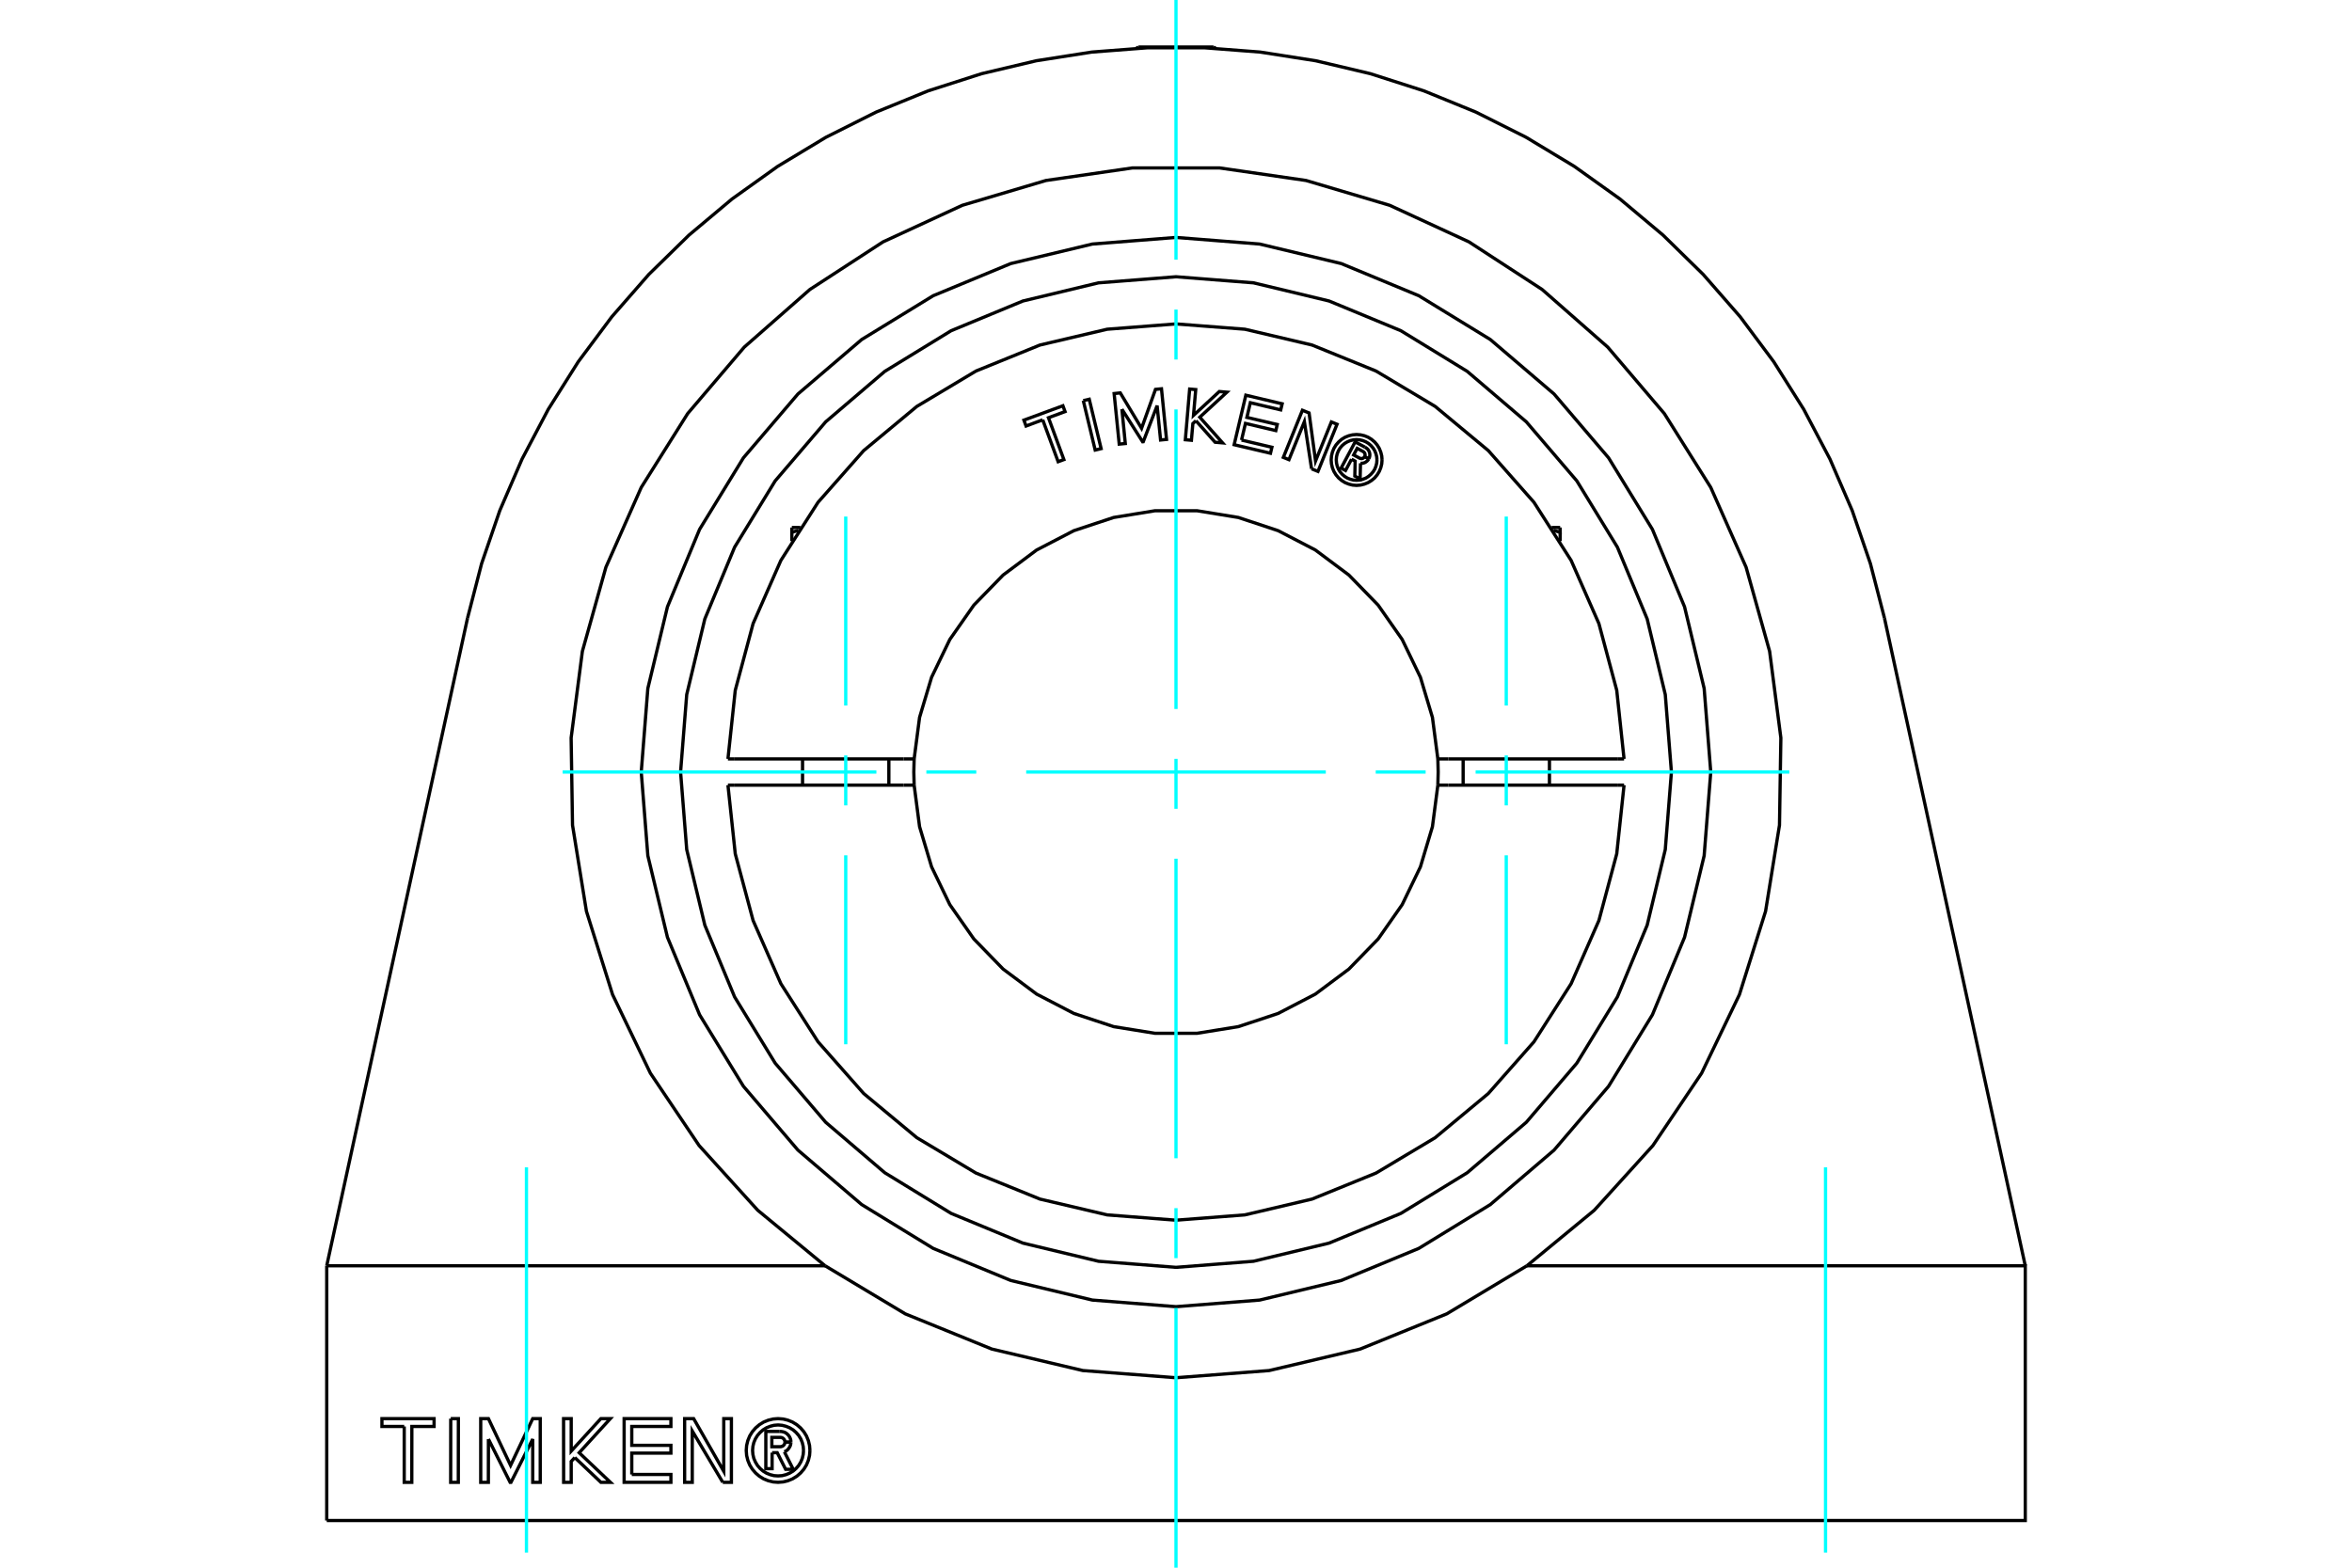 <?xml version="1.0" standalone="no"?>
<!DOCTYPE svg PUBLIC "-//W3C//DTD SVG 1.1//EN"
	"http://www.w3.org/Graphics/SVG/1.1/DTD/svg11.dtd">
<svg xmlns="http://www.w3.org/2000/svg" height="100%" width="100%" viewBox="0 0 36000 24000">
	<rect x="-1800" y="-1200" width="39600" height="26400" style="fill:#FFF"/>
	<g style="fill:none; fill-rule:evenodd" transform="matrix(1 0 0 1 0 0)">
		<g style="fill:none; stroke:#000; stroke-width:50; shape-rendering:geometricPrecision">
			<polyline points="11818,22239 11818,22484 11722,22484 11722,21914 11934,21914"/>
			<polyline points="12106,22075 12104,22049 12097,22023 12086,21999 12072,21977 12054,21958 12034,21941 12011,21928 11986,21920 11960,21915 11934,21914"/>
			<polyline points="12106,22075 12015,22075 12014,22064 12011,22053 12006,22043 12000,22033 11993,22025 11984,22018 11974,22012 11964,22008 11953,22006 11942,22005 11814,22005 11814,22148 11943,22148 11954,22147 11965,22144 11975,22140 11985,22135 11993,22127 12001,22119 12007,22110 12011,22099 12014,22089 12015,22078 12106,22078"/>
			<polyline points="12006,22226 12030,22214 12052,22198 12070,22178 12085,22155 12097,22131 12103,22105 12106,22078"/>
			<polyline points="12006,22226 12141,22494 12025,22494 11896,22239 11818,22239"/>
			<polyline points="9670,22573 10269,22573 10269,22693 9553,22693 9553,21718 10269,21718 10269,21838 9670,21838 9670,22127 10269,22127 10269,22246 9670,22246 9670,22573"/>
			<polyline points="7476,22031 7475,22693 7358,22693 7358,21718 7476,21718 7815,22434 8154,21718 8269,21718 8269,22693 8154,22693 8154,22031 7821,22693 7808,22693 7476,22031"/>
			<polyline points="6187,21838 5846,21838 5846,21718 6644,21718 6644,21838 6304,21838 6303,22693 6187,22693 6187,21838"/>
			<polyline points="6899,21718 7016,21718 7015,22693 6898,22693 6899,21718"/>
			<polyline points="8798,22314 8743,22373 8743,22693 8627,22693 8626,21718 8743,21718 8743,22215 9197,21718 9342,21718 8865,22240 9343,22693 9197,22693 8798,22314"/>
			<polyline points="11063,22693 10596,21907 10596,22693 10479,22693 10479,21718 10617,21718 11078,22525 11078,21718 11195,21718 11195,22693 11063,22693"/>
			<polyline points="12397,22205 12391,22129 12373,22055 12344,21984 12304,21919 12254,21861 12196,21811 12131,21771 12060,21742 11986,21724 11909,21718 11833,21724 11759,21742 11688,21771 11623,21811 11565,21861 11515,21919 11475,21984 11446,22055 11428,22129 11422,22205 11428,22282 11446,22356 11475,22427 11515,22492 11565,22550 11623,22600 11688,22640 11759,22669 11833,22687 11909,22693 11986,22687 12060,22669 12131,22640 12196,22600 12254,22550 12304,22492 12344,22427 12373,22356 12391,22282 12397,22205"/>
			<polyline points="12299,22205 12294,22144 12280,22085 12257,22028 12225,21976 12185,21930 12139,21890 12086,21858 12030,21835 11970,21820 11909,21815 11848,21820 11789,21835 11732,21858 11680,21890 11634,21930 11594,21976 11562,22028 11538,22085 11524,22144 11519,22205 11524,22266 11538,22326 11562,22382 11594,22435 11634,22481 11680,22521 11732,22553 11789,22576 11848,22591 11909,22595 11970,22591 12030,22576 12086,22553 12139,22521 12185,22481 12225,22435 12257,22382 12280,22326 12294,22266 12299,22205"/>
			<polyline points="26185,11819 26084,10539 25784,9290 25292,8104 24621,7009 23787,6032 22811,5198 21716,4527 20529,4035 19280,3736 18000,3635 16720,3736 15471,4035 14284,4527 13189,5198 12213,6032 11379,7009 10708,8104 10216,9290 9916,10539 9815,11819 9916,13100 10216,14349 10708,15535 11379,16630 12213,17607 13189,18441 14284,19112 15471,19603 16720,19903 18000,20004 19280,19903 20529,19603 21716,19112 22811,18441 23787,17607 24621,16630 25292,15535 25784,14349 26084,13100 26185,11819"/>
			<polyline points="12629,19378 11598,18528 10701,17538 9955,16430 9376,15226 8976,13951 8763,12632 8742,11296 8914,9971 9274,8684 9815,7462 10526,6331 11392,5314 12396,4432 13516,3703 14729,3143 16010,2763 17332,2571 18668,2571 19990,2763 21271,3143 22484,3703 23604,4432 24608,5314 25474,6331 26185,7462 26726,8684 27086,9971 27258,11296 27237,12632 27024,13951 26624,15226 26045,16430 25299,17538 24402,18528 23371,19378"/>
			<polyline points="12629,19378 13856,20114 15181,20653 16574,20982 18000,21092 19426,20982 20819,20653 22144,20114 23371,19378"/>
			<line x1="12629" y1="19378" x2="5001" y2="19378"/>
			<line x1="5001" y1="23278" x2="5001" y2="19378"/>
			<polyline points="5001,23278 30999,23278 30999,19378 23371,19378"/>
			<line x1="28844" y1="9463" x2="30999" y2="19378"/>
			<polyline points="7156,9463 7371,8630 7650,7816 7991,7027 8392,6266 8851,5538 9365,4849 9931,4201 10546,3599 11205,3046 11905,2546 12641,2102 13410,1716 14206,1391 15025,1128 15862,930 16712,797 17570,731 18430,731 19288,797 20138,930 20975,1128 21794,1391 22590,1716 23359,2102 24095,2546 24795,3046 25454,3599 26069,4201 26635,4849 27149,5538 27608,6266 28009,7027 28350,7816 28629,8630 28844,9463"/>
			<line x1="5001" y1="19378" x2="7156" y2="9463"/>
			<line x1="17426" y1="720" x2="18574" y2="720"/>
			<line x1="17426" y1="720" x2="17393" y2="739"/>
			<line x1="18607" y1="739" x2="18574" y2="720"/>
			<polyline points="12120,8150 12123,8149 12126,8148 12129,8147 12133,8146 12136,8145 12139,8144 12142,8143 12145,8142 12148,8141 12151,8140 12154,8139 12156,8138 12159,8137 12162,8136 12165,8136 12168,8135 12171,8134 12174,8133 12177,8132 12180,8131 12183,8130 12186,8129 12189,8129 12192,8128 12195,8127 12197,8126 12200,8125 12203,8124 12206,8124 12209,8123 12212,8122 12215,8121 12218,8121 12220,8120 12223,8119"/>
			<line x1="12120" y1="8284" x2="12120" y2="8150"/>
			<line x1="12120" y1="8076" x2="12120" y2="8150"/>
			<line x1="12120" y1="8076" x2="12251" y2="8076"/>
			<line x1="23880" y1="8284" x2="23880" y2="8150"/>
			<polyline points="23777,8119 23780,8120 23782,8121 23785,8121 23788,8122 23791,8123 23794,8124 23797,8124 23800,8125 23803,8126 23805,8127 23808,8128 23811,8129 23814,8129 23817,8130 23820,8131 23823,8132 23826,8133 23829,8134 23832,8135 23835,8136 23838,8136 23841,8137 23844,8138 23846,8139 23849,8140 23852,8141 23855,8142 23858,8143 23861,8144 23864,8145 23867,8146 23871,8147 23874,8148 23877,8149 23880,8150 23880,8076"/>
			<line x1="23749" y1="8076" x2="23880" y2="8076"/>
			<polyline points="20687,7030 20595,7203 20527,7167 20742,6765 20891,6845"/>
			<polyline points="20952,7024 20960,7004 20965,6984 20967,6963 20965,6942 20960,6921 20951,6902 20940,6884 20926,6869 20909,6856 20891,6845"/>
			<polyline points="20952,7024 20888,6989 20891,6981 20893,6972 20894,6963 20893,6954 20891,6946 20888,6937 20883,6930 20877,6923 20870,6917 20863,6912 20773,6864 20719,6965 20810,7014 20818,7017 20827,7019 20835,7020 20844,7020 20853,7018 20861,7015 20869,7010 20876,7005 20882,6998 20887,6991 20951,7025"/>
			<polyline points="20824,7092 20846,7093 20867,7089 20888,7083 20907,7072 20924,7059 20939,7043 20951,7025"/>
			<polyline points="20824,7092 20818,7332 20737,7288 20742,7060 20687,7030"/>
			<polyline points="19003,6737 19468,6847 19446,6939 18890,6808 19069,6050 19625,6182 19603,6275 19138,6165 19085,6390 19550,6499 19528,6592 19063,6482 19003,6737"/>
			<polyline points="17172,6264 17224,6790 17131,6799 17053,6025 17147,6015 17473,6557 17686,5961 17778,5952 17855,6727 17764,6736 17711,6210 17499,6762 17489,6763 17172,6264"/>
			<polyline points="15960,6427 15705,6522 15672,6432 16269,6212 16302,6301 16048,6395 16284,7036 16196,7068 15960,6427"/>
			<polyline points="16581,6133 16672,6112 16854,6868 16763,6890 16581,6133"/>
			<polyline points="18305,6441 18258,6485 18236,6740 18143,6732 18209,5956 18302,5964 18268,6359 18663,5994 18779,6004 18364,6387 18713,6780 18598,6770 18305,6441"/>
			<polyline points="20075,7177 19965,6455 19729,7037 19643,7002 19935,6281 20037,6322 20136,7057 20378,6460 20465,6495 20173,7217 20075,7177"/>
			<polyline points="21154,7041 21149,6980 21134,6921 21111,6864 21079,6812 21040,6766 20993,6726 20941,6694 20885,6671 20825,6657 20764,6652 20703,6657 20644,6671 20587,6694 20535,6726 20489,6766 20449,6812 20417,6864 20394,6921 20380,6980 20375,7041 20380,7102 20394,7162 20417,7218 20449,7270 20489,7317 20535,7356 20587,7388 20644,7411 20703,7426 20764,7431 20825,7426 20885,7411 20941,7388 20993,7356 21040,7317 21079,7270 21111,7218 21134,7162 21149,7102 21154,7041"/>
			<polyline points="21076,7041 21072,6992 21060,6945 21042,6900 21016,6858 20984,6821 20947,6789 20906,6764 20860,6745 20813,6734 20764,6730 20715,6734 20668,6745 20623,6764 20581,6789 20544,6821 20512,6858 20487,6900 20468,6945 20457,6992 20453,7041 20457,7090 20468,7137 20487,7183 20512,7224 20544,7261 20581,7293 20623,7319 20668,7337 20715,7349 20764,7353 20813,7349 20860,7337 20906,7319 20947,7293 20984,7261 21016,7224 21042,7183 21060,7137 21072,7090 21076,7041"/>
			<line x1="13831" y1="11619" x2="13992" y2="11619"/>
			<line x1="11234" y1="11619" x2="13831" y2="11619"/>
			<line x1="11142" y1="11619" x2="11234" y2="11619"/>
			<line x1="11234" y1="12020" x2="11142" y2="12020"/>
			<line x1="13831" y1="12020" x2="11234" y2="12020"/>
			<line x1="13992" y1="12020" x2="13831" y2="12020"/>
			<line x1="22169" y1="12020" x2="22008" y2="12020"/>
			<line x1="24766" y1="12020" x2="22169" y2="12020"/>
			<line x1="24858" y1="12020" x2="24766" y2="12020"/>
			<polyline points="13992,11619 13987,11819 13992,12020"/>
			<polyline points="22008,12020 22013,11819 22008,11619"/>
			<line x1="24766" y1="11619" x2="24858" y2="11619"/>
			<line x1="22169" y1="11619" x2="24766" y2="11619"/>
			<line x1="22008" y1="11619" x2="22169" y2="11619"/>
			<polyline points="11142,12020 11254,13071 11527,14092 11952,15059 12521,15949 13220,16741 14033,17417 14939,17959 15918,18357 16947,18599 18000,18680 19053,18599 20082,18357 21061,17959 21967,17417 22780,16741 23479,15949 24048,15059 24473,14092 24746,13071 24858,12020"/>
			<polyline points="13992,12020 14075,12656 14259,13271 14538,13849 14906,14375 15353,14835 15867,15219 16437,15515 17046,15717 17679,15819 18321,15819 18954,15717 19563,15515 20133,15219 20647,14835 21094,14375 21462,13849 21741,13271 21925,12656 22008,12020"/>
			<polyline points="22008,11619 21925,10983 21741,10368 21462,9790 21094,9264 20647,8804 20133,8420 19563,8124 18954,7922 18321,7819 17679,7819 17046,7922 16437,8124 15867,8420 15353,8804 14906,9264 14538,9790 14259,10368 14075,10983 13992,11619"/>
			<polyline points="24858,11619 24746,10568 24473,9547 24048,8580 23479,7690 22780,6898 21967,6222 21061,5680 20082,5282 19053,5040 18000,4959 16947,5040 15918,5282 14939,5680 14033,6222 13220,6898 12521,7690 11952,8580 11527,9547 11254,10568 11142,11619"/>
			<polyline points="25583,11819 25489,10633 25212,9476 24756,8377 24135,7362 23362,6458 22457,5685 21442,5063 20343,4608 19186,4330 18000,4237 16814,4330 15657,4608 14558,5063 13543,5685 12638,6458 11865,7362 11244,8377 10788,9476 10511,10633 10417,11819 10511,13006 10788,14163 11244,15262 11865,16276 12638,17181 13543,17954 14558,18576 15657,19031 16814,19309 18000,19402 19186,19309 20343,19031 21442,18576 22457,17954 23362,17181 24135,16276 24756,15262 25212,14163 25489,13006 25583,11819"/>
			<line x1="13605" y1="12020" x2="13605" y2="11619"/>
			<line x1="12284" y1="11619" x2="12284" y2="12020"/>
			<line x1="23716" y1="12020" x2="23716" y2="11619"/>
			<line x1="22395" y1="11619" x2="22395" y2="12020"/>
		</g>
		<g style="fill:none; stroke:#0FF; stroke-width:50; shape-rendering:geometricPrecision">
			<line x1="18000" y1="24000" x2="18000" y2="20025"/>
			<line x1="18000" y1="19261" x2="18000" y2="18496"/>
			<line x1="18000" y1="17732" x2="18000" y2="13146"/>
			<line x1="18000" y1="12382" x2="18000" y2="11618"/>
			<line x1="18000" y1="10854" x2="18000" y2="6268"/>
			<line x1="18000" y1="5504" x2="18000" y2="4739"/>
			<line x1="18000" y1="3975" x2="18000" y2="0"/>
			<line x1="8612" y1="11819" x2="13414" y2="11819"/>
			<line x1="14179" y1="11819" x2="14943" y2="11819"/>
			<line x1="15707" y1="11819" x2="20293" y2="11819"/>
			<line x1="21057" y1="11819" x2="21821" y2="11819"/>
			<line x1="22586" y1="11819" x2="27388" y2="11819"/>
			<line x1="8058" y1="23769" x2="8058" y2="17871"/>
			<line x1="27942" y1="23769" x2="27942" y2="17871"/>
			<line x1="12945" y1="15987" x2="12945" y2="13094"/>
			<line x1="12945" y1="12330" x2="12945" y2="11565"/>
			<line x1="12945" y1="10801" x2="12945" y2="7908"/>
			<line x1="23055" y1="15987" x2="23055" y2="13094"/>
			<line x1="23055" y1="12330" x2="23055" y2="11565"/>
			<line x1="23055" y1="10801" x2="23055" y2="7908"/>
		</g>
	</g>
</svg>
